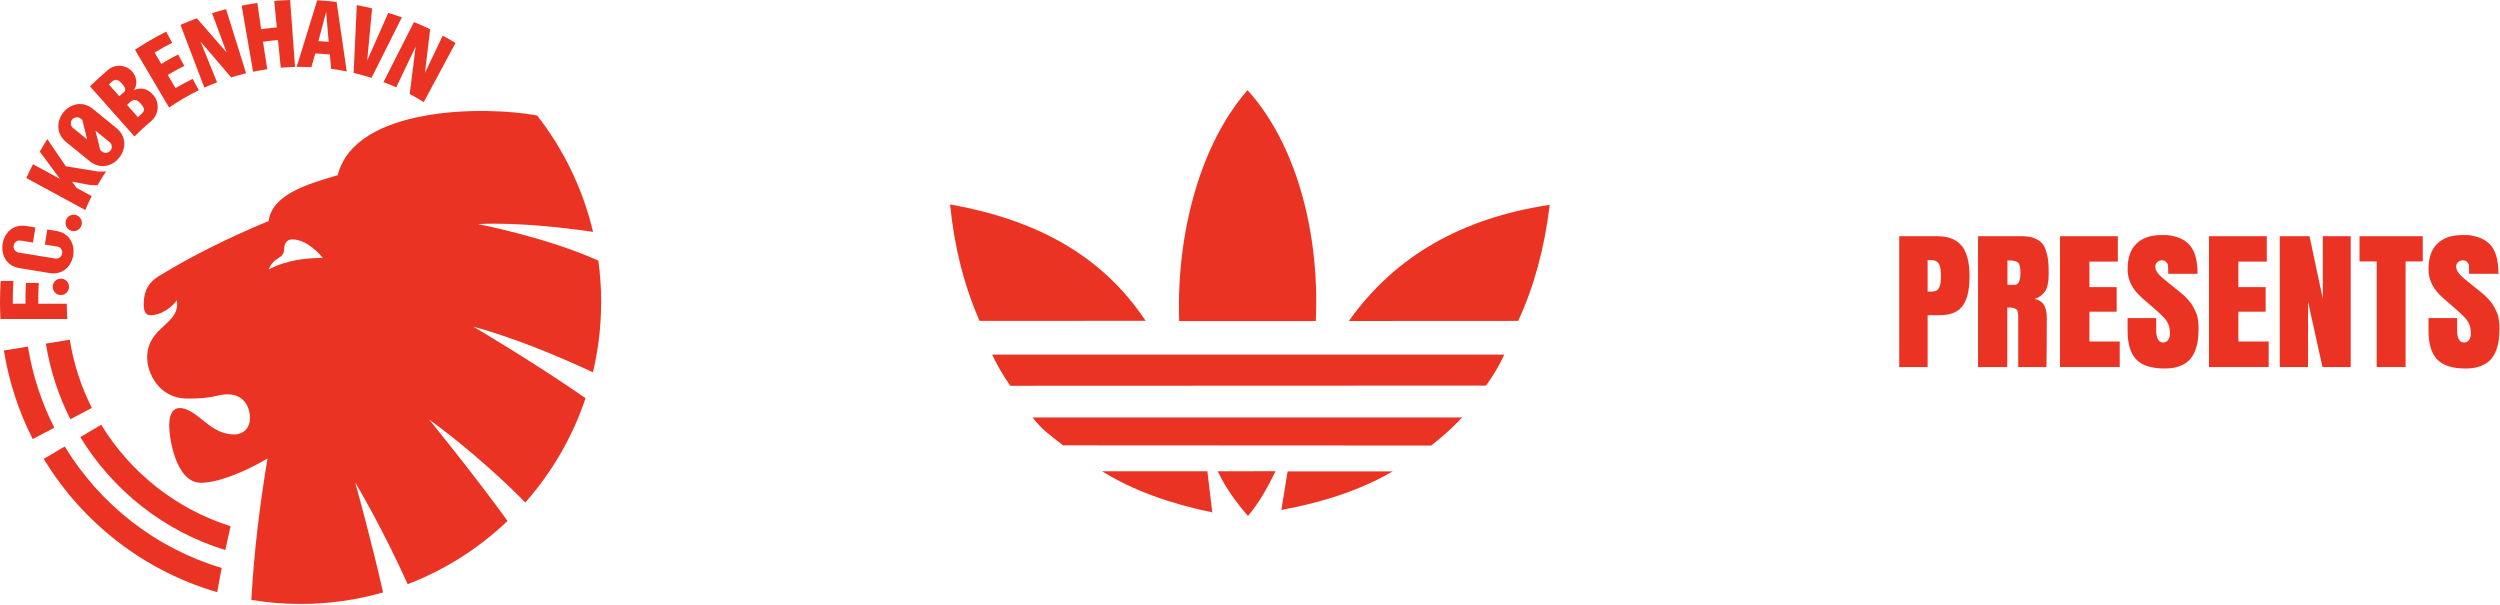 <svg width="1691" height="409" viewBox="0 0 1691 409" fill="none" xmlns="http://www.w3.org/2000/svg">
<path fill-rule="evenodd" clip-rule="evenodd" d="M816.675 318.784H745.488C766.751 331.963 791.646 340.705 819.974 346.569L816.675 318.784ZM870.945 318.851L866.711 344.941C895.15 339.701 920.246 331.45 942.021 318.851H870.945ZM862.788 318.717L823.673 318.784C829.156 330.201 836.154 339.813 844.133 349C852.001 339.634 857.238 329.956 862.788 318.717ZM968.03 301.368L719.055 301.234C710.764 294.611 705.148 291.177 698.461 282.391H988.914C982.428 289.505 975.006 295.927 968.008 301.368H968.03ZM683.373 260.939C679.071 254.94 674.146 246.511 671.092 239.843H1017.44C1014.19 247.336 1009.82 254.271 1005.16 260.805L683.373 260.939ZM774.886 216.986L662.534 217.053C652.237 193.259 645.751 168.73 642.631 138.268C700.534 148.571 745.198 172.342 774.886 216.986ZM889.979 217.164H797.597C795.546 157.691 812.017 97.326 843.821 61C876.138 96.389 892.854 156.487 889.979 217.164ZM1026.91 217.053L912.378 217.12C944.004 172.61 989.426 147.456 1048.24 138.536C1044.57 168.306 1037.7 193.594 1026.91 217.053Z" fill="#EA3323"/>
<path d="M62.114 275.919C54.918 261.641 49.811 246.133 47.179 229.784L31.02 232.429C33.937 250.555 39.609 267.752 47.607 283.561L62.114 275.919Z" fill="#EA3323"/>
<path d="M68.438 287.293L54.347 295.687C76.409 331.884 111.162 359.422 152.39 372.04C153.546 366.64 154.729 361.268 155.96 355.93C119.201 344.351 88.216 319.657 68.432 287.3L68.438 287.293Z" fill="#EA3323"/>
<path d="M43.771 301.98L29.605 310.415C55.802 353.591 97.486 386.228 146.902 400.54C147.881 394.99 148.887 389.543 149.921 384.178C105.245 370.815 67.575 341.124 43.764 301.974L43.771 301.98Z" fill="#EA3323"/>
<path d="M18.88 234.417L2.632 237.076C6.053 258.319 12.718 278.468 22.131 296.984L36.712 289.302C28.115 272.331 22.015 253.876 18.88 234.417Z" fill="#EA3323"/>
<path d="M406.631 204.194C406.631 194.728 405.978 185.418 404.733 176.294C369.463 160.409 323.298 151.572 323.298 151.572C323.298 151.572 351.38 149.48 401.129 156.848C394.246 127.684 381.148 100.932 363.309 78.103C327.488 71.473 240.061 71.999 228.445 118.491C207.104 124.717 184.171 131.668 181.702 149.487C153.587 161.291 130.205 172.808 107.115 186.963C100.518 191.112 97.376 196.354 97.213 205.588C97.111 211.617 99.226 213.216 101.736 213.216C108.55 213.216 115.474 208.671 119.643 203.114C122.105 219.723 99.913 220.516 99.546 241.376C99.356 252.353 107.578 269.249 125.968 269.57C144.419 269.892 146.915 266.604 154.253 266.727C164.672 266.912 169.1 274.867 169.1 282.974C169.1 288.824 165.182 293.855 158.47 293.855C145.459 293.855 137.958 283.725 130.089 278.968C121.302 273.651 114.678 274.943 114.467 287.239C114.311 296.179 118.888 326.239 135.632 326.533C146.459 326.724 164.529 319.834 180.94 310.129C175.588 342.581 171.915 372.409 169.997 405.77C180.838 407.568 191.965 408.518 203.309 408.518C222.657 408.518 241.374 405.798 259.097 400.726C251.718 367.46 240.666 327.927 240.286 326.382C241.068 327.681 259.226 358.226 275.746 395.149C301.073 385.436 323.979 370.796 343.287 352.369C321.306 321.837 290.259 283.766 290.259 283.766C290.259 283.766 322.571 306.575 355.311 339.868C373.272 319.561 387.268 295.639 396.069 269.317C359.779 244.131 320.19 220.994 320.19 220.994C320.19 220.994 350.509 228.253 401.054 251.813C404.686 236.53 406.617 220.591 406.617 204.194H406.631ZM181.729 182.302C185.51 172.746 192.039 175.932 192.169 168.358C192.23 164.647 194.222 161.845 197.752 161.906C208.919 162.104 218.339 174.462 218.339 174.462C207.253 174.517 194.059 175.733 181.729 182.302Z" fill="#EA3323"/>
<path d="M49.844 145.229C46.791 145.229 44.315 147.717 44.315 150.786C44.315 153.855 46.791 156.343 49.844 156.343C52.898 156.343 55.374 153.855 55.374 150.786C55.374 147.717 52.898 145.229 49.844 145.229Z" fill="#EA3323"/>
<path d="M41.167 188.467C38.113 188.467 35.637 190.955 35.637 194.024C35.637 197.093 38.113 199.581 41.167 199.581C44.22 199.581 46.696 197.093 46.696 194.024C46.696 190.955 44.22 188.467 41.167 188.467Z" fill="#EA3323"/>
<path d="M63.827 115.648L44.506 112.456L32.019 94.083C30.251 96.858 28.544 99.688 26.905 102.552L40.575 121.02L22.294 111.089C22.266 111.143 22.239 111.191 22.212 111.239C20.675 114.26 19.213 117.322 17.825 120.425L57.672 142.065C59.019 138.873 60.474 135.735 62.025 132.66L51.817 127.123L48.777 122.879L59.672 124.909C61.882 125.319 64.385 125.367 65.99 125.251C67.819 122.038 69.764 118.901 71.805 115.839C69.431 116.222 66.5 116.16 63.834 115.648H63.827Z" fill="#EA3323"/>
<path d="M78.871 86.729L62.705 73.565C56.237 68.302 47.892 69.812 42.907 76.005C37.915 82.19 38.174 90.714 44.635 95.977L60.801 109.141C67.268 114.403 75.613 112.893 80.598 106.7C85.59 100.515 85.332 91.992 78.871 86.729ZM49.389 86.572C48.375 85.772 47.858 84.589 47.879 83.311C47.913 81.008 49.892 79.279 52.089 79.313C52.966 79.326 53.694 79.538 54.85 80.434L55.673 81.097L58.958 94.309L49.395 86.572H49.389ZM71.43 103.386C70.553 103.372 69.826 103.16 68.669 102.265L67.846 101.602L64.561 88.39L74.124 96.127C75.137 96.927 75.654 98.109 75.634 99.387C75.6 101.69 73.621 103.42 71.424 103.386H71.43Z" fill="#EA3323"/>
<path d="M38.235 156.233C38.235 156.233 34.63 155.645 31.985 155.208L30.325 165.412C33.549 165.939 36.555 166.424 38.759 166.766C42.622 167.367 43.349 172.603 39.996 174.407C39.228 174.831 38.493 175.015 37.045 174.81L36.004 174.646L12.554 170.798C11.283 170.607 10.249 169.834 9.637 168.72C8.045 165.631 10.65 161.995 14.268 162.753C16.377 163.109 19.219 163.587 22.294 164.093L23.953 153.889C21.307 153.451 17.703 152.863 17.703 152.863C-0.456 149.945 -5.06 178.296 13.078 181.331L33.61 184.7C51.769 187.619 56.373 159.268 38.235 156.233Z" fill="#EA3323"/>
<path d="M103.477 64.051C99.927 60.223 95.704 58.651 90.596 60.975C93.425 56.785 92.249 51.543 89.358 48.31C85.951 44.503 80.007 43.232 75.097 45.87C74.355 46.266 73.682 46.772 73.036 47.312C68.833 50.846 64.779 54.55 60.869 58.405L90.943 92.3C94.52 88.67 98.267 85.219 102.178 81.952C107.564 77.481 108.238 69.191 103.47 64.044L103.477 64.051ZM83.999 62.117C82.843 63.094 81.796 64.044 80.714 65.097L73.675 57.168C75.974 54.926 78.205 51.953 81.972 56.02C83.829 58.023 85.842 60.565 83.999 62.117ZM95.928 76.812C94.54 77.994 93.275 79.259 93.275 79.259L85.944 70.995C88.936 67.981 91.215 65.821 94.799 69.683C97.016 72.075 98.716 74.515 95.935 76.819L95.928 76.812Z" fill="#EA3323"/>
<path d="M134.489 61.016L130.327 53.333C126.178 55.377 122.662 57.277 118.718 59.574L113.454 50.695C116.983 48.603 120.908 46.416 124.682 44.564L120.527 36.888C116.494 38.85 112.808 40.989 109.081 43.238L104.565 35.576C108.741 32.999 112.094 31.14 116.48 28.967L112.386 21.407C105.102 25.071 98.07 29.165 91.317 33.656L114.358 72.731C120.751 68.356 127.477 64.433 134.496 61.016H134.489Z" fill="#EA3323"/>
<path d="M146.827 55.664L135.646 28.154L156.362 52.336C159.68 51.303 163.047 50.381 166.454 49.56L152.907 6.193C149.724 7.013 146.568 7.902 143.44 8.872L153.287 35.528L133.143 12.365C129.402 13.745 125.716 15.249 122.078 16.842L138.23 59.252C141.046 57.974 143.916 56.785 146.82 55.664H146.827Z" fill="#EA3323"/>
<path d="M180.79 46.826L177.873 28.262C180.464 27.832 185.456 27.224 188.04 27.08L189.897 45.787C193.093 45.521 196.317 45.336 199.568 45.261L196.235 0C192.631 0.123 189.047 0.342 185.497 0.656L187.231 18.543C183.878 18.844 178.6 19.452 176.621 19.746L174.064 1.982C170.5 2.502 166.964 3.103 163.461 3.807L171.187 48.508C174.357 47.851 177.567 47.298 180.804 46.833L180.79 46.826Z" fill="#EA3323"/>
<path d="M210.654 45.391L213.218 36.177C215.918 36.239 220.461 36.574 223.106 36.833L223.99 46.566C227.534 47.031 231.043 47.619 234.512 48.316L227.69 1.332C223.358 0.813 218.985 0.423 214.571 0.184L200.663 45.254C201.547 45.24 202.424 45.22 203.315 45.22C205.777 45.22 208.219 45.281 210.654 45.397V45.391ZM220.597 7.976L222.338 28.337C220.529 28.146 216.673 27.838 215.353 27.832L220.604 7.976H220.597Z" fill="#EA3323"/>
<path d="M271.801 11.755C268.775 10.669 265.714 9.65 262.627 8.7L248.372 40.954L251.684 5.693C248.27 4.852 244.822 4.107 241.34 3.444L239.204 49.327C243.298 50.284 247.325 51.398 251.29 52.669L271.801 11.762V11.755Z" fill="#EA3323"/>
<path d="M268 59.075L281.146 31.537L277.127 63.565C280.357 65.281 283.527 67.106 286.621 69.04L308.105 29.069C305.263 27.347 302.379 25.7 299.455 24.114L287.444 49.328L290.953 19.774C287.362 18.044 283.703 16.431 279.997 14.914L259.39 55.514C262.301 56.621 265.171 57.81 267.993 59.081L268 59.075Z" fill="#EA3323"/>
<path d="M25.864 205.438C25.851 200.332 25.939 196.552 26.225 191.392L17.54 191.419C17.247 195.814 17.213 201.016 17.227 205.404L8.644 205.431C8.583 202.068 8.76 193.948 9.052 190.018L0.496 190.045C0.177 194.721 0 199.437 0 204.194C0 208.083 0.116 211.945 0.333 215.779H45.553C45.308 212.355 45.172 208.903 45.145 205.424L25.864 205.438Z" fill="#EA3323"/>
<path d="M1284.63 248.266V159.778H1310.46C1313.87 159.778 1316.85 160.222 1319.4 161.111C1321.96 162 1324.22 163.444 1326.18 165.444C1328.14 167.443 1329.62 170.221 1330.62 173.776C1331.66 177.294 1332.18 181.571 1332.18 186.607C1332.18 190.94 1331.87 194.662 1331.24 197.772C1330.64 200.846 1329.61 203.586 1328.12 205.994C1326.64 208.401 1324.53 210.215 1321.79 211.437C1319.09 212.622 1315.76 213.215 1311.79 213.215H1303.85V248.266H1284.63ZM1303.85 175.887V197.273H1304.96C1306 197.273 1306.78 197.254 1307.29 197.217C1307.85 197.143 1308.48 197.013 1309.18 196.828C1309.92 196.606 1310.46 196.273 1310.79 195.828C1311.16 195.347 1311.53 194.717 1311.9 193.94C1312.28 193.125 1312.52 192.088 1312.63 190.829C1312.78 189.57 1312.85 188.052 1312.85 186.274C1312.85 182.386 1312.33 179.682 1311.29 178.164C1310.29 176.646 1308.54 175.887 1306.02 175.887H1303.85Z" fill="#EA3323"/>
<path d="M1357.73 207.993C1357.73 207.993 1357.73 221.417 1357.73 248.266H1337.96V159.778H1367.95C1371.03 159.778 1373.66 160.204 1375.84 161.055C1378.03 161.87 1379.75 162.962 1381.01 164.333C1382.27 165.666 1383.25 167.462 1383.95 169.721C1384.69 171.943 1385.17 174.183 1385.39 176.442C1385.62 178.664 1385.73 181.367 1385.73 184.552C1385.73 186.219 1385.69 187.589 1385.62 188.663C1385.58 189.7 1385.38 191.033 1385.01 192.662C1384.67 194.254 1384.19 195.588 1383.56 196.662C1382.93 197.735 1381.97 198.791 1380.67 199.828C1379.41 200.865 1377.88 201.661 1376.06 202.216C1377.88 202.55 1379.38 203.179 1380.56 204.105C1381.75 204.994 1382.6 206.105 1383.12 207.438C1383.64 208.771 1383.99 210.012 1384.17 211.16C1384.36 212.27 1384.45 213.53 1384.45 214.937C1384.45 229.564 1384.38 240.674 1384.23 248.266H1365.12V213.77C1365.12 212.4 1364.97 211.308 1364.68 210.493C1364.42 209.678 1363.9 209.104 1363.12 208.771C1362.38 208.401 1361.66 208.178 1360.95 208.104C1360.25 208.03 1359.18 207.993 1357.73 207.993ZM1357.84 176.164V192.662H1362.73C1365.32 192.662 1366.62 189.959 1366.62 184.552C1366.62 180.96 1366.1 178.664 1365.06 177.664C1364.06 176.664 1362.01 176.164 1358.9 176.164H1357.84Z" fill="#EA3323"/>
<path d="M1393.39 248.266V159.778H1432.5V176.942H1413.28V194.217H1431.72V210.826H1413.28V230.99H1433.78V248.266H1393.39Z" fill="#EA3323"/>
<path d="M1464.33 249.265C1455.26 249.265 1448.78 247.192 1444.89 243.044C1441.04 238.896 1439.11 232.49 1439.11 223.824V215.159H1458.44V223.102C1458.44 228.805 1460 231.657 1463.11 231.657C1464.55 231.657 1465.68 231.101 1466.49 229.99C1467.35 228.879 1467.77 227.417 1467.77 225.602C1467.77 223.232 1467.44 221.232 1466.77 219.603C1466.14 217.973 1465.16 216.437 1463.83 214.992C1462.53 213.511 1460.38 211.474 1457.39 208.882L1449.11 201.716C1442.44 195.976 1439.11 189.496 1439.11 182.275C1439.11 174.424 1441.11 168.591 1445.11 164.777C1449.15 160.926 1454.68 159 1461.72 159C1461.9 159 1462.07 159 1462.22 159C1462.37 159 1463.35 159 1465.16 159C1466.98 159 1469.31 159.426 1472.16 160.278C1475.01 161.092 1477.55 162.481 1479.77 164.444C1481.99 166.369 1483.66 169.073 1484.77 172.554C1485.88 175.998 1486.44 180.219 1486.44 185.219H1466.61L1466.49 179.886C1466.46 178.886 1466.03 177.997 1465.22 177.22C1464.4 176.442 1463.5 176.053 1462.5 176.053C1461.2 176.053 1460.09 176.461 1459.16 177.275C1458.27 178.053 1457.83 179.071 1457.83 180.33C1457.83 182.849 1459.66 185.589 1463.33 188.552L1475.16 198.106C1477.09 199.661 1478.75 201.253 1480.16 202.883C1481.6 204.475 1482.73 206.068 1483.55 207.66C1484.4 209.215 1485.08 210.641 1485.6 211.937C1486.12 213.196 1486.47 214.585 1486.66 216.103C1486.88 217.585 1487.01 218.714 1487.05 219.492C1487.08 220.232 1487.1 221.214 1487.1 222.436C1487.1 225.546 1486.9 228.379 1486.49 230.935C1486.08 233.453 1485.36 235.897 1484.33 238.267C1483.29 240.6 1481.92 242.563 1480.22 244.155C1478.55 245.71 1476.36 246.951 1473.66 247.877C1470.99 248.803 1467.88 249.265 1464.33 249.265Z" fill="#EA3323"/>
<path d="M1494.16 248.266V159.778H1533.26V176.942H1514.04V194.217H1532.49V210.826H1514.04V230.99H1534.54V248.266H1494.16Z" fill="#EA3323"/>
<path d="M1590.03 159.778V248.266H1570.93L1561.15 203.994V248.266H1542.04V159.778H1562.15L1571.15 202.105V159.778H1590.03Z" fill="#EA3323"/>
<path d="M1595.98 159.778H1638.75V176.831H1627.14V248.266H1607.59V176.831H1595.98V159.778Z" fill="#EA3323"/>
<path d="M1667.86 249.265C1658.78 249.265 1652.3 247.192 1648.41 243.044C1644.56 238.896 1642.64 232.49 1642.64 223.824V215.159H1661.97V223.102C1661.97 228.805 1663.52 231.657 1666.63 231.657C1668.08 231.657 1669.21 231.101 1670.02 229.99C1670.87 228.879 1671.3 227.417 1671.3 225.602C1671.3 223.232 1670.97 221.232 1670.3 219.603C1669.67 217.973 1668.69 216.437 1667.36 214.992C1666.06 213.511 1663.91 211.474 1660.91 208.882L1652.64 201.716C1645.97 195.976 1642.64 189.496 1642.64 182.275C1642.64 174.424 1644.64 168.591 1648.64 164.777C1652.67 160.926 1658.21 159 1665.25 159C1665.43 159 1665.6 159 1665.75 159C1665.89 159 1666.87 159 1668.69 159C1670.5 159 1672.84 159.426 1675.69 160.278C1678.54 161.092 1681.08 162.481 1683.3 164.444C1685.52 166.369 1687.19 169.073 1688.3 172.554C1689.41 175.998 1689.96 180.219 1689.96 185.219H1670.13L1670.02 179.886C1669.99 178.886 1669.56 177.997 1668.74 177.22C1667.93 176.442 1667.02 176.053 1666.02 176.053C1664.73 176.053 1663.62 176.461 1662.69 177.275C1661.8 178.053 1661.36 179.071 1661.36 180.33C1661.36 182.849 1663.19 185.589 1666.86 188.552L1678.69 198.106C1680.61 199.661 1682.28 201.253 1683.69 202.883C1685.13 204.475 1686.26 206.068 1687.08 207.66C1687.93 209.215 1688.61 210.641 1689.13 211.937C1689.65 213.196 1690 214.585 1690.19 216.103C1690.41 217.585 1690.54 218.714 1690.58 219.492C1690.61 220.232 1690.63 221.214 1690.63 222.436C1690.63 225.546 1690.43 228.379 1690.02 230.935C1689.61 233.453 1688.89 235.897 1687.85 238.267C1686.82 240.6 1685.45 242.563 1683.74 244.155C1682.08 245.71 1679.89 246.951 1677.19 247.877C1674.52 248.803 1671.41 249.265 1667.86 249.265Z" fill="#EA3323"/>
</svg>
